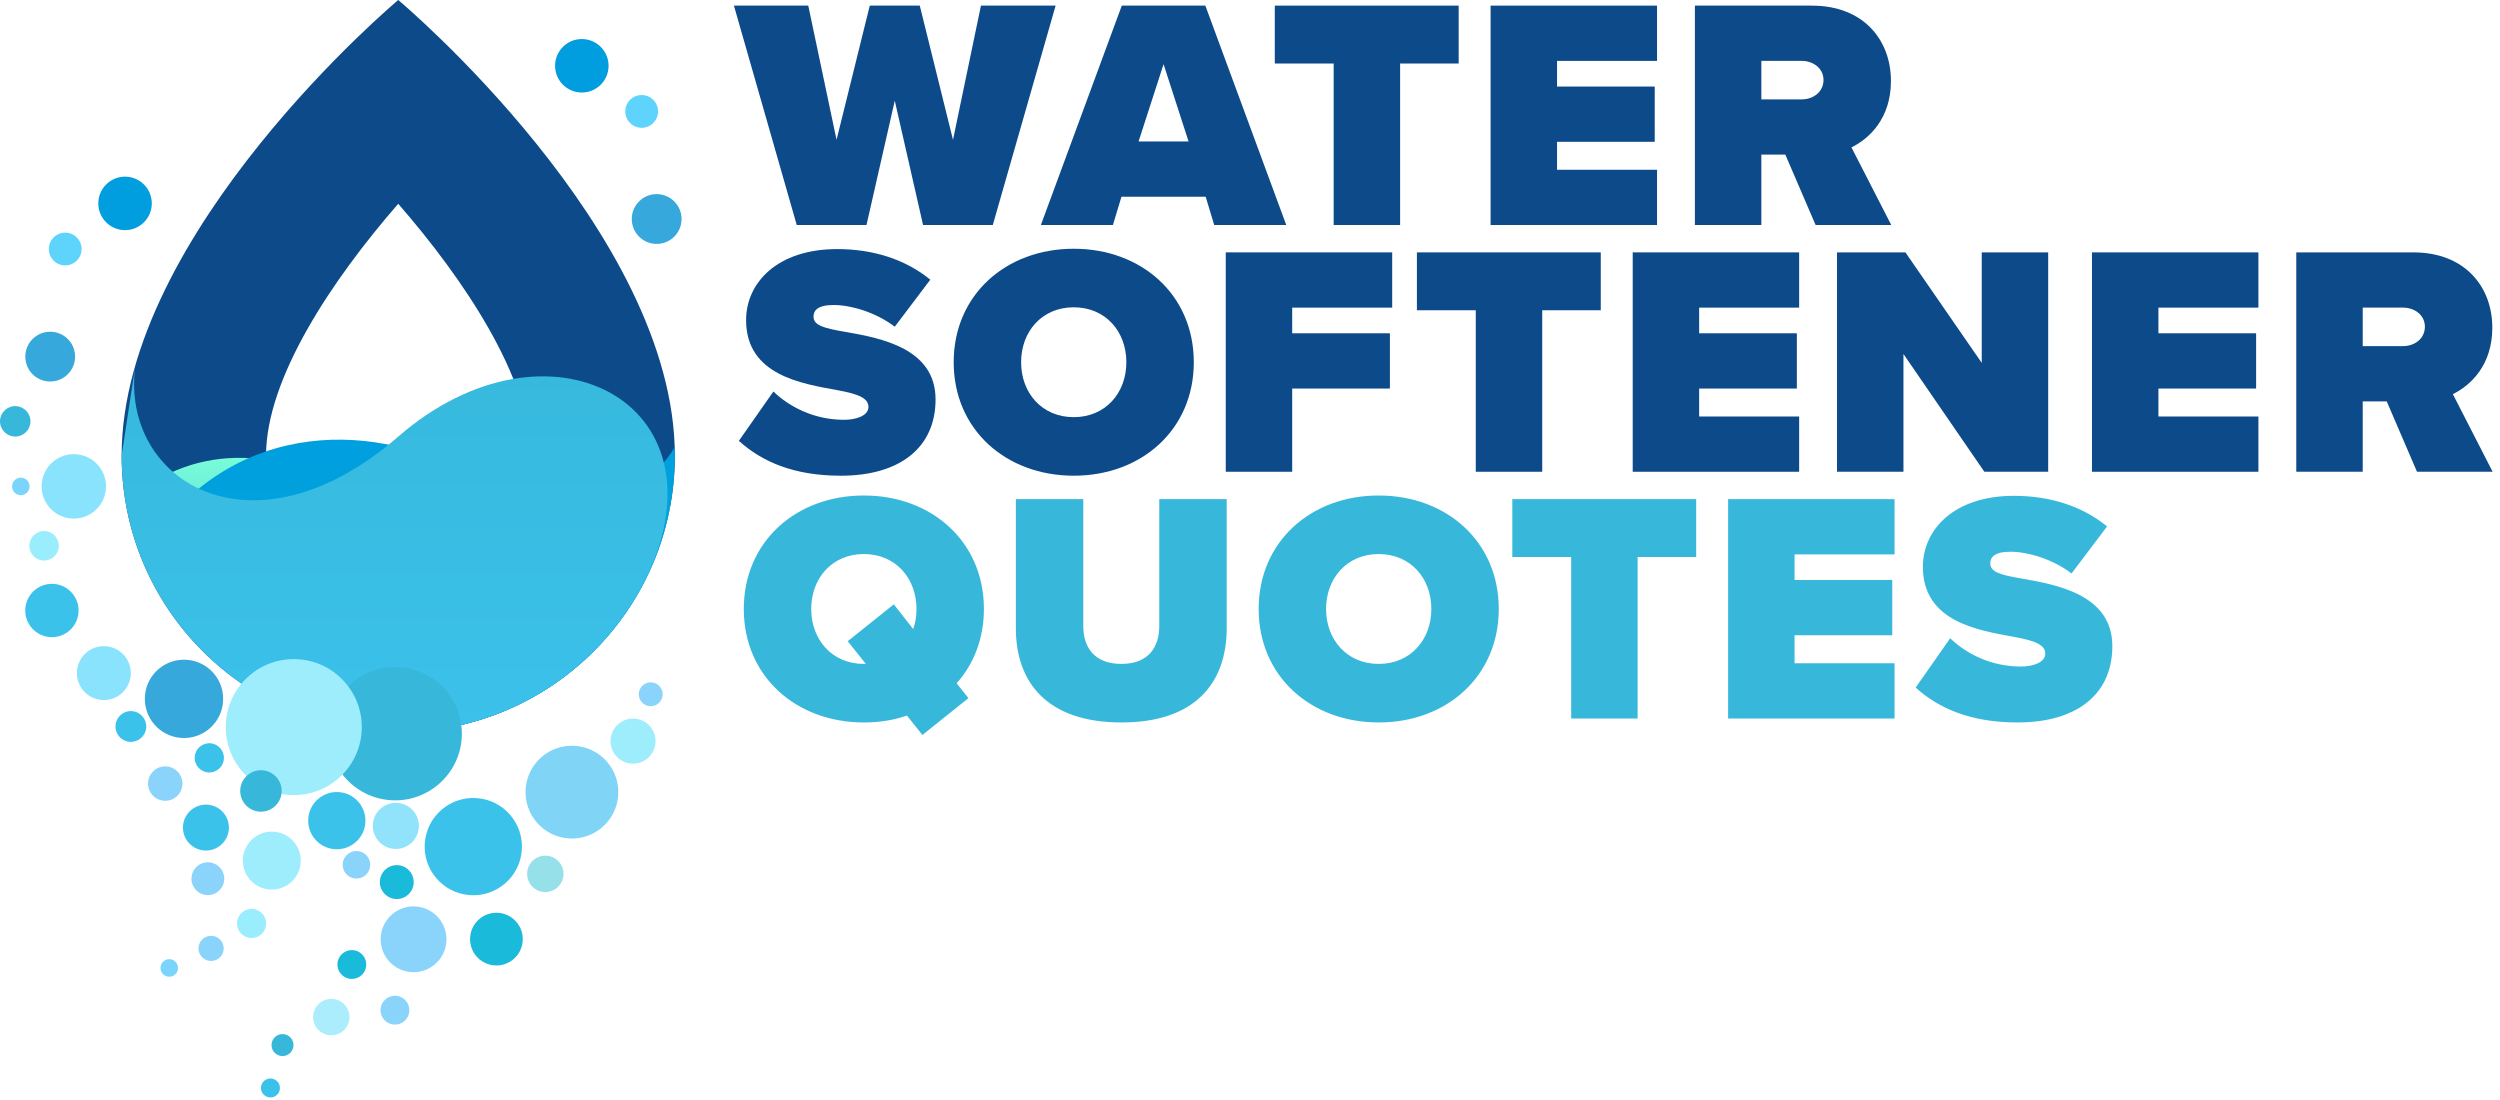 <?xml version="1.0" encoding="utf-8"?>
<svg width="300px" height="132px" viewbox="0 0 300 132" version="1.1" xmlns:xlink="http://www.w3.org/1999/xlink" xmlns="http://www.w3.org/2000/svg">
  <defs>
    <linearGradient x1="0.5" y1="0.035" x2="0.5" y2="1.003" id="gradient_1">
      <stop offset="0" stop-color="#79FFD6" />
      <stop offset="1" stop-color="#3D95F9" />
    </linearGradient>
    <linearGradient x1="0.5" y1="0.006" x2="0.5" y2="0.711" id="gradient_2">
      <stop offset="0" stop-color="#009EE2" />
      <stop offset="1" stop-color="#00A5D4" />
    </linearGradient>
    <linearGradient x1="0.5" y1="0.035" x2="0.5" y2="1.003" id="gradient_3">
      <stop offset="0" stop-color="#36B8DB" />
      <stop offset="1" stop-color="#3BC1EB" />
    </linearGradient>
    <path d="M0 5.473C7.366 -1.528 18.312 -1.985 28.519 5.101C39.678 12.846 58.623 13.927 65.339 5.668C62.54 21.162 48.997 32.918 32.697 32.923L32.697 32.923L32.687 32.923" transform="translate(0.102 0.243)" id="path_1" />
    <path d="M0 13.955C11.158 -4.024 29.892 -1.378 38.801 4.025C49.566 10.555 59.952 7.93 64.1 0.911C64.109 1.244 64.119 1.578 64.119 1.91C64.119 20.242 49.258 35.102 30.927 35.102" transform="translate(0.862 0.064)" id="path_2" />
    <path d="M1.651 0C-0.261 13.928 15.758 23.71 33.193 8.558C51.072 -6.981 72.957 4.327 63.023 25.406C57.627 36.434 46.297 44.027 33.193 44.027L33.193 44.027C14.861 44.028 0 29.168 0 10.836" transform="translate(0.596 0.139)" id="path_3" />
    <rect width="300" height="132" id="artboard_1" />
    <clipPath id="clip_1">
      <use xlink:href="#artboard_1" clip-rule="evenodd" />
    </clipPath>
    <clipPath id="mask_1">
      <use xlink:href="#path_1" />
    </clipPath>
    <clipPath id="mask_2">
      <use xlink:href="#path_2" />
    </clipPath>
    <clipPath id="mask_3">
      <use xlink:href="#path_3" />
    </clipPath>
  </defs>
  <g id="WSQ-Logo" clip-path="url(#clip_1)">
    <g id="Group-122" transform="translate(0 0)">
      <path d="M12.631 20.486C9.078 20.486 6.118 18.985 4.145 17.091L0 23.012C2.802 25.539 6.631 27.196 12.236 27.196C19.302 27.196 23.604 23.841 23.604 18.039C23.604 11.96 17.17 10.696 12.828 9.946C10.026 9.473 8.96 9.118 8.96 8.091C8.96 7.421 9.394 6.71 11.368 6.71C13.46 6.71 16.421 7.578 18.71 9.315L22.973 3.671C19.973 1.223 16.104 0 11.802 0C4.579 0 0.868 4.065 0.868 8.526C0.868 15.118 7.5 16.144 11.842 16.933C14.446 17.407 15.552 17.921 15.552 18.946C15.552 19.972 14.131 20.486 12.631 20.486" transform="translate(88.663 29.89)" id="Fill-1" fill="#0D4A8A" fill-rule="evenodd" stroke="none" />
      <path d="M14.407 20.21C10.578 20.21 8.092 17.29 8.092 13.618C8.092 9.947 10.578 7.026 14.407 7.026C18.236 7.026 20.722 9.947 20.722 13.618C20.722 17.29 18.236 20.21 14.407 20.21M14.407 0C6.276 0 0 5.526 0 13.618C0 21.71 6.276 27.236 14.407 27.236C22.538 27.236 28.814 21.71 28.814 13.618C28.814 5.526 22.538 0 14.407 0" transform="translate(114.442 29.849)" id="Fill-3" fill="#0D4A8A" fill-rule="evenodd" stroke="none" />
      <path d="M19.973 6.631L19.973 0L0 0L0 26.327L7.973 26.327L7.973 16.341L19.697 16.341L19.697 9.709L7.973 9.709L7.973 6.631L19.973 6.631Z" transform="translate(147.091 30.285)" id="Fill-5" fill="#0D4A8A" fill-rule="evenodd" stroke="none" />
      <path d="M15.039 26.327L15.039 6.946L22.064 6.946L22.064 0L0 0L0 6.946L7.065 6.946L7.065 26.327L15.039 26.327Z" transform="translate(170.028 30.285)" id="Fill-7" fill="#0D4A8A" fill-rule="evenodd" stroke="none" />
      <path d="M19.973 6.631L19.973 0L0 0L0 26.327L19.973 26.327L19.973 19.695L7.973 19.695L7.973 16.341L19.697 16.341L19.697 9.709L7.973 9.709L7.973 6.631L19.973 6.631Z" transform="translate(195.925 30.285)" id="Fill-9" fill="#0D4A8A" fill-rule="evenodd" stroke="none" />
      <path d="M25.342 26.327L25.342 0L17.368 0L17.368 13.262L8.21 0L0 0L0 26.327L7.974 26.327L7.974 12.196L17.684 26.327L25.342 26.327Z" transform="translate(220.44 30.285)" id="Fill-11" fill="#0D4A8A" fill-rule="evenodd" stroke="none" />
      <path d="M0 26.327L19.973 26.327L19.973 19.695L7.975 19.695L7.975 16.341L19.697 16.341L19.697 9.709L7.975 9.709L7.975 6.631L19.973 6.631L19.973 0L0 0L0 26.327Z" transform="translate(251.036 30.285)" id="Fill-13" fill="#0D4A8A" fill-rule="evenodd" stroke="none" />
      <path d="M12.829 11.248L7.974 11.248L7.974 6.631L12.829 6.631C14.17 6.631 15.433 7.499 15.433 8.92C15.433 10.38 14.17 11.248 12.829 11.248L12.829 11.248ZM18.789 17.012C20.881 15.985 23.525 13.577 23.525 9.038C23.525 4.104 20.21 0 14.053 0L0 0L0 26.327L7.974 26.327L7.974 17.88L10.854 17.88L14.486 26.327L23.564 26.327L18.789 17.012Z" transform="translate(275.553 30.285)" id="Fill-15" fill="#0D4A8A" fill-rule="evenodd" stroke="none" />
      <path d="M7.539 26.327L0 0L8.921 0L12.315 16.103L16.302 0L22.302 0L26.289 16.103L29.643 0L38.603 0L31.064 26.327L22.696 26.327L19.302 11.407L15.907 26.327L7.539 26.327Z" transform="translate(88.071 0.676)" id="Fill-17" fill="#0D4A8A" fill-rule="evenodd" stroke="none" />
      <path d="M11.723 16.302L14.723 7.026L17.723 16.302L11.723 16.302ZM19.736 0L9.71 0L0 26.327L8.644 26.327L9.67 22.933L19.775 22.933L20.801 26.327L29.446 26.327L19.736 0Z" transform="translate(124.905 0.675)" id="Fill-19" fill="#0D4A8A" fill-rule="evenodd" stroke="none" />
      <path d="M7.066 26.327L15.039 26.327L15.039 6.946L22.066 6.946L22.066 0L0 0L0 6.946L7.066 6.946L7.066 26.327Z" transform="translate(152.974 0.676)" id="Fill-21" fill="#0D4A8A" fill-rule="evenodd" stroke="none" />
      <path d="M19.973 19.696L7.973 19.696L7.973 16.341L19.697 16.341L19.697 9.71L7.973 9.71L7.973 6.631L19.973 6.631L19.973 0L0 0L0 26.327L19.973 26.327L19.973 19.696Z" transform="translate(178.871 0.676)" id="Fill-23" fill="#0D4A8A" fill-rule="evenodd" stroke="none" />
      <path d="M12.828 11.249L7.974 11.249L7.974 6.631L12.828 6.631C14.171 6.631 15.433 7.5 15.433 8.92C15.433 10.381 14.171 11.249 12.828 11.249L12.828 11.249ZM18.789 17.012C20.881 15.986 23.526 13.577 23.526 9.039C23.526 4.104 20.21 0 14.053 0L0 0L0 26.327L7.974 26.327L7.974 17.88L10.854 17.88L14.486 26.327L23.565 26.327L18.789 17.012Z" transform="translate(203.387 0.676)" id="Fill-25" fill="#0D4A8A" fill-rule="evenodd" stroke="none" />
      <path d="M153.451 9.986C150.648 9.513 149.582 9.157 149.582 8.131C149.582 7.46 150.017 6.75 151.991 6.75C154.083 6.75 157.044 7.618 159.333 9.355L163.596 3.711C160.596 1.263 156.727 0.04 152.425 0.04C145.202 0.04 141.491 4.105 141.491 8.565C141.491 15.157 148.122 16.183 152.464 16.973C155.069 17.446 156.175 17.96 156.175 18.985C156.175 20.012 154.754 20.526 153.254 20.526C149.701 20.526 146.741 19.025 144.767 17.132L140.623 23.051C143.426 25.578 147.254 27.236 152.859 27.236C159.925 27.236 164.226 23.881 164.226 18.079C164.226 12 157.793 10.736 153.451 9.986L153.451 9.986ZM118.119 26.761L138.093 26.761L138.093 20.131L126.093 20.131L126.093 16.775L137.816 16.775L137.816 10.144L126.093 10.144L126.093 7.066L138.093 7.066L138.093 0.434L118.119 0.434L118.119 26.761ZM92.222 7.381L99.287 7.381L99.287 26.761L107.261 26.761L107.261 7.381L114.287 7.381L114.287 0.434L92.222 0.434L92.222 7.381ZM82.507 13.618C82.507 9.947 80.019 7.026 76.191 7.026C72.362 7.026 69.875 9.947 69.875 13.618C69.875 17.289 72.362 20.21 76.191 20.21C80.019 20.21 82.507 17.289 82.507 13.618L82.507 13.618ZM90.598 13.618C90.598 21.71 84.322 27.236 76.191 27.236C68.059 27.236 61.784 21.71 61.784 13.618C61.784 5.525 68.059 0 76.191 0C84.322 0 90.598 5.525 90.598 13.618L90.598 13.618ZM49.858 15.67C49.858 18.196 48.555 20.21 45.319 20.21C42.043 20.21 40.74 18.196 40.74 15.67L40.74 0.434L32.648 0.434L32.648 15.947C32.648 22.459 36.437 27.236 45.319 27.236C54.2 27.236 57.95 22.459 57.95 15.907L57.95 0.434L49.858 0.434L49.858 15.67ZM20.722 13.618C20.722 9.947 18.236 7.026 14.407 7.026C10.578 7.026 8.092 9.947 8.092 13.618C8.092 17.289 10.578 20.21 14.407 20.21L14.644 20.21L12.473 17.486L17.999 13.065L20.328 16.025C20.604 15.276 20.722 14.447 20.722 13.618L20.722 13.618ZM28.815 13.618C28.815 17.171 27.591 20.249 25.538 22.538L26.959 24.314L21.433 28.736L19.578 26.407C17.999 26.96 16.263 27.236 14.407 27.236C6.276 27.236 0 21.71 0 13.618C0 5.525 6.276 0 14.407 0C22.538 0 28.815 5.525 28.815 13.618L28.815 13.618Z" transform="translate(89.255 59.459)" id="Fill-27" fill="#37B8DB" fill-rule="evenodd" stroke="none" />
      <path d="M33.192 70.533C24.444 70.533 17.328 63.417 17.328 54.669C17.328 45.4 25.267 33.562 33.191 24.453C41.12 33.568 49.056 45.402 49.056 54.669C49.056 63.417 41.939 70.533 33.192 70.533M33.192 0C33.192 0 0 27.823 0 54.669C0 73.001 14.86 87.861 33.192 87.861C51.523 87.861 66.384 73.001 66.384 54.669C66.384 27.823 33.192 0 33.192 0" transform="translate(14.596 0)" id="Fill-29" fill="#0D4A8A" fill-rule="evenodd" stroke="none" />
      <g id="Group-33" transform="translate(15 54.695)">
        <path d="M0 5.473C7.366 -1.528 18.312 -1.985 28.519 5.101C39.678 12.846 58.623 13.927 65.339 5.668C62.54 21.162 48.997 32.918 32.697 32.923L32.697 32.923L32.687 32.923" transform="translate(0.102 0.243)" id="Clip-32" fill="none" fill-rule="evenodd" stroke="none" />
        <g clip-path="url(#mask_1)">
          <path d="M28.519 5.101C18.312 -1.985 7.366 -1.528 0 5.473C2.72 21.067 16.314 32.923 32.687 32.923L32.697 32.923C48.997 32.918 62.54 21.162 65.339 5.668C58.623 13.927 39.678 12.846 28.519 5.101" transform="translate(0.102 0.243)" id="Fill-31" fill="url(#gradient_1)" fill-rule="evenodd" stroke="none" />
        </g>
      </g>
      <g id="Group-36" transform="translate(16 52.695)">
        <path d="M0 13.955C11.158 -4.024 29.892 -1.378 38.801 4.025C49.566 10.555 59.952 7.93 64.1 0.911C64.109 1.244 64.119 1.578 64.119 1.91C64.119 20.242 49.258 35.102 30.927 35.102" transform="translate(0.862 0.064)" id="Clip-35" fill="none" fill-rule="evenodd" stroke="none" />
        <g clip-path="url(#mask_2)">
          <path d="M64.1 0.911C59.952 7.93 49.566 10.555 38.801 4.025C29.892 -1.378 11.158 -4.024 0 13.955C4.82 26.331 16.845 35.102 30.927 35.102C49.258 35.102 64.119 20.242 64.119 1.91C64.119 1.578 64.109 1.244 64.1 0.911" transform="translate(0.862 0.064)" id="Fill-34" fill="url(#gradient_2)" fill-rule="evenodd" stroke="none" />
        </g>
      </g>
      <g id="Group-39" transform="translate(14 43.695)">
        <path d="M1.651 0C-0.261 13.928 15.758 23.71 33.193 8.558C51.072 -6.981 72.957 4.327 63.023 25.406C57.627 36.434 46.297 44.027 33.193 44.027L33.193 44.027C14.861 44.028 0 29.168 0 10.836" transform="translate(0.596 0.139)" id="Clip-38" fill="none" fill-rule="evenodd" stroke="none" />
        <g clip-path="url(#mask_3)">
          <path d="M33.193 8.558C15.758 23.71 -0.261 13.928 1.651 0C0.607 3.583 0 7.218 0 10.836C0 29.168 14.861 44.028 33.193 44.028L33.193 44.027C46.297 44.027 57.627 36.434 63.023 25.406C72.957 4.327 51.072 -6.981 33.193 8.558" transform="translate(0.596 0.139)" id="Fill-37" fill="url(#gradient_3)" fill-rule="evenodd" stroke="none" />
        </g>
      </g>
      <path d="M8.618 0.024C13.024 0.364 16.321 4.211 15.981 8.619C15.64 13.025 11.793 16.321 7.387 15.981C2.98 15.641 -0.316 11.794 0.024 7.387C0.364 2.98 4.212 -0.316 8.618 0.024" transform="translate(39.419 80.037)" id="Fill-40" fill="#37B8DB" fill-rule="evenodd" stroke="none" />
      <path d="M8.789 0.025C13.283 0.372 16.644 4.296 16.297 8.79C15.951 13.283 12.027 16.644 7.533 16.297C3.04 15.951 -0.322 12.027 0.025 7.533C0.372 3.04 4.296 -0.322 8.789 0.025" transform="translate(27.092 79.091)" id="Fill-42" fill="#9EEDFC" fill-rule="evenodd" stroke="none" />
      <path d="M5.062 0.014C7.65 0.214 9.586 2.474 9.386 5.062C9.187 7.65 6.927 9.586 4.338 9.386C1.75 9.187 -0.186 6.926 0.014 4.338C0.214 1.75 2.474 -0.186 5.062 0.014" transform="translate(17.379 79.163)" id="Fill-44" fill="#37A8DB" fill-rule="evenodd" stroke="none" />
      <path d="M4.164 0.012C6.292 0.176 7.885 2.034 7.721 4.163C7.557 6.292 5.697 7.885 3.569 7.721C1.44 7.557 -0.152 5.698 0.012 3.569C0.176 1.44 2.035 -0.152 4.164 0.012" transform="translate(4.991 54.498)" id="Fill-46" fill="#8AE3FC" fill-rule="evenodd" stroke="none" />
      <path d="M3.486 0.01C5.268 0.148 6.601 1.703 6.464 3.487C6.326 5.268 4.77 6.602 2.988 6.464C1.206 6.326 -0.128 4.77 0.01 2.988C0.147 1.205 1.704 -0.128 3.486 0.01" transform="translate(9.225 77.538)" id="Fill-48" fill="#8AE3FC" fill-rule="evenodd" stroke="none" />
      <path d="M1.904 0.005C2.878 0.08 3.607 0.931 3.531 1.904C3.456 2.878 2.606 3.607 1.632 3.531C0.658 3.456 -0.07 2.606 0.005 1.632C0.08 0.658 0.93 -0.07 1.904 0.005" transform="translate(3.521 63.728)" id="Fill-50" fill="#99EDFC" fill-rule="evenodd" stroke="none" />
      <path d="M1.227 0.003C1.854 0.052 2.324 0.6 2.275 1.227C2.227 1.854 1.679 2.323 1.052 2.274C0.425 2.227 -0.045 1.679 0.004 1.051C0.052 0.424 0.6 -0.045 1.227 0.003" transform="translate(31.314 129.416)" id="Fill-52" fill="#3BC2EB" fill-rule="evenodd" stroke="none" />
      <path d="M1.781 0.005C2.691 0.075 3.372 0.87 3.302 1.78C3.232 2.691 2.437 3.372 1.527 3.302C0.616 3.232 -0.065 2.437 0.005 1.526C0.075 0.615 0.871 -0.065 1.781 0.005" transform="translate(41.12 102.12)" id="Fill-54" fill="#8AD4FC" fill-rule="evenodd" stroke="none" />
      <path d="M1.545 0.004C2.335 0.065 2.925 0.754 2.864 1.544C2.803 2.334 2.114 2.925 1.324 2.863C0.534 2.803 -0.056 2.113 0.004 1.323C0.066 0.533 0.755 -0.057 1.545 0.004" transform="translate(76.653 81.878)" id="Fill-56" fill="#8AD4FC" fill-rule="evenodd" stroke="none" />
      <path d="M3.457 0.01C5.225 0.146 6.547 1.69 6.41 3.457C6.274 5.224 4.73 6.547 2.963 6.41C1.195 6.274 -0.127 4.731 0.01 2.963C0.146 1.196 1.689 -0.127 3.457 0.01" transform="translate(11.796 21.198)" id="Fill-58" fill="#009DDF" fill-rule="evenodd" stroke="none" />
      <path d="M3.218 0.009C4.863 0.136 6.094 1.572 5.967 3.218C5.84 4.863 4.403 6.094 2.758 5.967C1.113 5.84 -0.118 4.403 0.009 2.758C0.136 1.113 1.573 -0.118 3.218 0.009" transform="translate(3.036 39.807)" id="Fill-60" fill="#37A8DB" fill-rule="evenodd" stroke="none" />
      <path d="M2.119 0.006C3.202 0.09 4.013 1.035 3.929 2.119C3.846 3.202 2.899 4.013 1.816 3.929C0.733 3.846 -0.078 2.9 0.006 1.817C0.089 0.733 1.036 -0.077 2.119 0.006" transform="translate(5.857 27.916)" id="Fill-62" fill="#5ED4FC" fill-rule="evenodd" stroke="none" />
      <path d="M2.119 0.006C3.202 0.09 4.013 1.035 3.929 2.119C3.846 3.202 2.9 4.013 1.816 3.929C0.733 3.846 -0.078 2.9 0.006 1.817C0.09 0.733 1.036 -0.077 2.119 0.006" transform="translate(22.977 103.478)" id="Fill-64" fill="#8AD4FC" fill-rule="evenodd" stroke="none" />
      <path d="M2.225 0.006C3.363 0.094 4.213 1.087 4.125 2.225C4.038 3.362 3.044 4.213 1.907 4.125C0.769 4.037 -0.082 3.044 0.006 1.906C0.094 0.769 1.087 -0.082 2.225 0.006" transform="translate(17.764 91.964)" id="Fill-66" fill="#8AD4FC" fill-rule="evenodd" stroke="none" />
      <path d="M2.024 0.089C2.811 0.371 3.22 1.236 2.938 2.024C2.656 2.81 1.79 3.219 1.003 2.938C0.217 2.655 -0.192 1.789 0.089 1.003C0.371 0.216 1.237 -0.192 2.024 0.089" transform="translate(23.817 112.294)" id="Fill-68" fill="#8AD4FC" fill-rule="evenodd" stroke="none" />
      <path d="M1.133 0.003C1.713 0.048 2.146 0.554 2.101 1.133C2.056 1.713 1.55 2.147 0.971 2.102C0.391 2.057 -0.042 1.551 0.003 0.971C0.048 0.392 0.553 -0.042 1.133 0.003" transform="translate(19.258 115.102)" id="Fill-70" fill="#7AD4FC" fill-rule="evenodd" stroke="none" />
      <path d="M1.133 0.003C1.713 0.048 2.146 0.554 2.101 1.134C2.056 1.713 1.55 2.147 0.971 2.102C0.391 2.058 -0.042 1.551 0.003 0.972C0.048 0.392 0.553 -0.041 1.133 0.003" transform="translate(1.448 57.318)" id="Fill-72" fill="#7AD4FC" fill-rule="evenodd" stroke="none" />
      <path d="M1.889 0.005C2.855 0.079 3.577 0.923 3.503 1.889C3.429 2.855 2.585 3.577 1.619 3.503C0.654 3.428 -0.069 2.585 0.005 1.619C0.08 0.652 0.923 -0.069 1.889 0.005" transform="translate(23.362 89.19)" id="Fill-74" fill="#3BC2EB" fill-rule="evenodd" stroke="none" />
      <path d="M2.911 0.008C4.4 0.123 5.514 1.423 5.398 2.912C5.284 4.401 3.984 5.514 2.494 5.4C1.007 5.284 -0.108 3.985 0.008 2.495C0.122 1.007 1.423 -0.106 2.911 0.008" transform="translate(73.263 86.231)" id="Fill-76" fill="#9EEDFC" fill-rule="evenodd" stroke="none" />
      <path d="M2.68 0.007C4.05 0.113 5.075 1.31 4.969 2.68C4.864 4.05 3.667 5.074 2.297 4.969C0.927 4.863 -0.098 3.667 0.008 2.296C0.113 0.926 1.31 -0.098 2.68 0.007" transform="translate(28.824 92.426)" id="Fill-78" fill="#37B8DB" fill-rule="evenodd" stroke="none" />
      <path d="M2.968 0.008C4.486 0.125 5.621 1.45 5.504 2.969C5.386 4.487 4.062 5.621 2.544 5.504C1.026 5.387 -0.109 4.062 0.008 2.544C0.125 1.027 1.45 -0.108 2.968 0.008" transform="translate(21.955 96.554)" id="Fill-80" fill="#3BC2EB" fill-rule="evenodd" stroke="none" />
      <path d="M3.699 0.01C5.591 0.156 7.006 1.807 6.86 3.698C6.714 5.591 5.062 7.005 3.17 6.86C1.279 6.713 -0.136 5.062 0.01 3.17C0.156 1.279 1.807 -0.136 3.699 0.01" transform="translate(36.982 95.043)" id="Fill-82" fill="#3BC2EB" fill-rule="evenodd" stroke="none" />
      <path d="M2.189 0.006C3.308 0.093 4.145 1.069 4.059 2.189C3.972 3.308 2.995 4.145 1.876 4.059C0.757 3.972 -0.08 2.995 0.006 1.876C0.093 0.757 1.07 -0.08 2.189 0.006" transform="translate(45.581 103.817)" id="Fill-84" fill="#1ABADB" fill-rule="evenodd" stroke="none" />
      <path d="M1.865 0.005C2.819 0.078 3.532 0.911 3.458 1.864C3.385 2.818 2.552 3.531 1.598 3.458C0.645 3.384 -0.069 2.552 0.005 1.598C0.079 0.645 0.911 -0.069 1.865 0.005" transform="translate(40.49 114.01)" id="Fill-86" fill="#1ABADB" fill-rule="evenodd" stroke="none" />
      <path d="M5.996 0.017C9.063 0.253 11.355 2.93 11.119 5.996C10.882 9.063 8.206 11.356 5.14 11.12C2.073 10.883 -0.22 8.205 0.017 5.14C0.253 2.073 2.93 -0.219 5.996 0.017" transform="translate(63.063 89.488)" id="Fill-88" fill="#80D4F5" fill-rule="evenodd" stroke="none" />
      <path d="M1.865 0.005C2.819 0.078 3.532 0.91 3.458 1.864C3.385 2.818 2.552 3.531 1.598 3.457C0.645 3.384 -0.068 2.552 0.005 1.598C0.079 0.644 0.911 -0.069 1.865 0.005" transform="translate(45.661 119.491)" id="Fill-90" fill="#8AD4FC" fill-rule="evenodd" stroke="none" />
      <path d="M1.421 0.004C2.148 0.061 2.691 0.694 2.635 1.421C2.579 2.148 1.945 2.692 1.218 2.635C0.492 2.579 -0.052 1.944 0.004 1.218C0.06 0.491 0.694 -0.052 1.421 0.004" transform="translate(32.582 124.089)" id="Fill-92" fill="#37B8DB" fill-rule="evenodd" stroke="none" />
      <path d="M3.745 0.011C5.66 0.158 7.092 1.83 6.945 3.745C6.797 5.66 5.125 7.092 3.21 6.945C1.295 6.797 -0.137 5.125 0.011 3.21C0.158 1.295 1.83 -0.137 3.745 0.011" transform="translate(29.136 99.795)" id="Fill-94" fill="#9EEDFC" fill-rule="evenodd" stroke="none" />
      <path d="M4.254 0.012C6.429 0.18 8.055 2.078 7.887 4.253C7.719 6.428 5.821 8.055 3.646 7.887C1.471 7.719 -0.155 5.821 0.012 3.646C0.18 1.47 2.079 -0.156 4.254 0.012" transform="translate(45.677 108.766)" id="Fill-96" fill="#8AD4FC" fill-rule="evenodd" stroke="none" />
      <path d="M3.406 0.01C5.148 0.144 6.45 1.664 6.316 3.406C6.181 5.148 4.661 6.45 2.919 6.317C1.178 6.182 -0.125 4.661 0.01 2.92C0.144 1.178 1.664 -0.125 3.406 0.01" transform="translate(56.407 109.531)" id="Fill-98" fill="#1ABADB" fill-rule="evenodd" stroke="none" />
      <path d="M6.287 0.018C9.501 0.266 11.905 3.072 11.657 6.287C11.409 9.5 8.603 11.905 5.389 11.657C2.175 11.409 -0.23 8.602 0.018 5.388C0.266 2.173 3.073 -0.23 6.287 0.018" transform="translate(50.959 95.757)" id="Fill-100" fill="#3BC2EB" fill-rule="evenodd" stroke="none" />
      <path d="M2.352 0.007C3.555 0.1 4.454 1.15 4.361 2.352C4.268 3.555 3.218 4.454 2.016 4.361C0.813 4.269 -0.086 3.219 0.007 2.016C0.1 0.814 1.149 -0.086 2.352 0.007" transform="translate(37.572 119.867)" id="Fill-102" fill="#ABEDFC" fill-rule="evenodd" stroke="none" />
      <path d="M2.352 0.007C3.555 0.1 4.454 1.149 4.361 2.352C4.268 3.554 3.219 4.453 2.016 4.361C0.813 4.268 -0.086 3.218 0.007 2.016C0.1 0.813 1.149 -0.086 2.352 0.007" transform="translate(63.253 102.68)" id="Fill-104" fill="#96E0EA" fill-rule="evenodd" stroke="none" />
      <path d="M1.881 0.005C2.843 0.079 3.563 0.919 3.488 1.881C3.414 2.843 2.574 3.563 1.612 3.488C0.65 3.414 -0.07 2.574 0.005 1.612C0.079 0.651 0.919 -0.069 1.881 0.005" transform="translate(28.443 109.069)" id="Fill-106" fill="#99EDFC" fill-rule="evenodd" stroke="none" />
      <path d="M3.447 0.01C5.21 0.147 6.528 1.685 6.391 3.447C6.256 5.209 4.717 6.528 2.955 6.391C1.193 6.255 -0.126 4.717 0.01 2.954C0.147 1.192 1.685 -0.126 3.447 0.01" transform="translate(3.028 70.06)" id="Fill-108" fill="#3BC2EB" fill-rule="evenodd" stroke="none" />
      <path d="M2.979 0.008C4.502 0.126 5.642 1.456 5.524 2.98C5.407 4.502 4.077 5.642 2.553 5.525C1.03 5.406 -0.109 4.076 0.008 2.554C0.126 1.03 1.456 -0.109 2.979 0.008" transform="translate(44.736 96.342)" id="Fill-110" fill="#91E3FC" fill-rule="evenodd" stroke="none" />
      <path d="M1.99 0.005C3.007 0.083 3.768 0.972 3.69 1.99C3.611 3.006 2.723 3.768 1.706 3.689C0.688 3.611 -0.073 2.723 0.006 1.706C0.084 0.688 0.973 -0.073 1.99 0.005" transform="translate(13.856 85.331)" id="Fill-112" fill="#3BC2EB" fill-rule="evenodd" stroke="none" />
      <path d="M1.968 0.005C2.974 0.083 3.726 0.962 3.649 1.968C3.571 2.974 2.693 3.726 1.687 3.649C0.681 3.57 -0.072 2.693 0.006 1.687C0.083 0.681 0.962 -0.072 1.968 0.005" transform="translate(0 48.733)" id="Fill-114" fill="#37B8DB" fill-rule="evenodd" stroke="none" />
      <path d="M2.963 0.01C1.196 0.147 -0.126 1.69 0.01 3.457C0.146 5.225 1.69 6.547 3.457 6.41C5.225 6.275 6.547 4.731 6.411 2.963C6.274 1.196 4.731 -0.127 2.963 0.01" transform="translate(66.609 4.684)" id="Fill-116" fill="#009DDF" fill-rule="evenodd" stroke="none" />
      <path d="M2.758 0.009C1.113 0.136 -0.118 1.572 0.009 3.218C0.136 4.863 1.573 6.094 3.218 5.967C4.863 5.84 6.094 4.404 5.967 2.758C5.84 1.113 4.404 -0.118 2.758 0.009" transform="translate(75.812 23.294)" id="Fill-118" fill="#37A8DB" fill-rule="evenodd" stroke="none" />
      <path d="M1.816 0.006C0.733 0.089 -0.078 1.035 0.006 2.118C0.089 3.201 1.035 4.012 2.119 3.929C3.202 3.845 4.012 2.899 3.929 1.816C3.845 0.733 2.899 -0.078 1.816 0.006" transform="translate(75.032 11.403)" id="Fill-120" fill="#5ED4FC" fill-rule="evenodd" stroke="none" />
    </g>
  </g>
</svg>